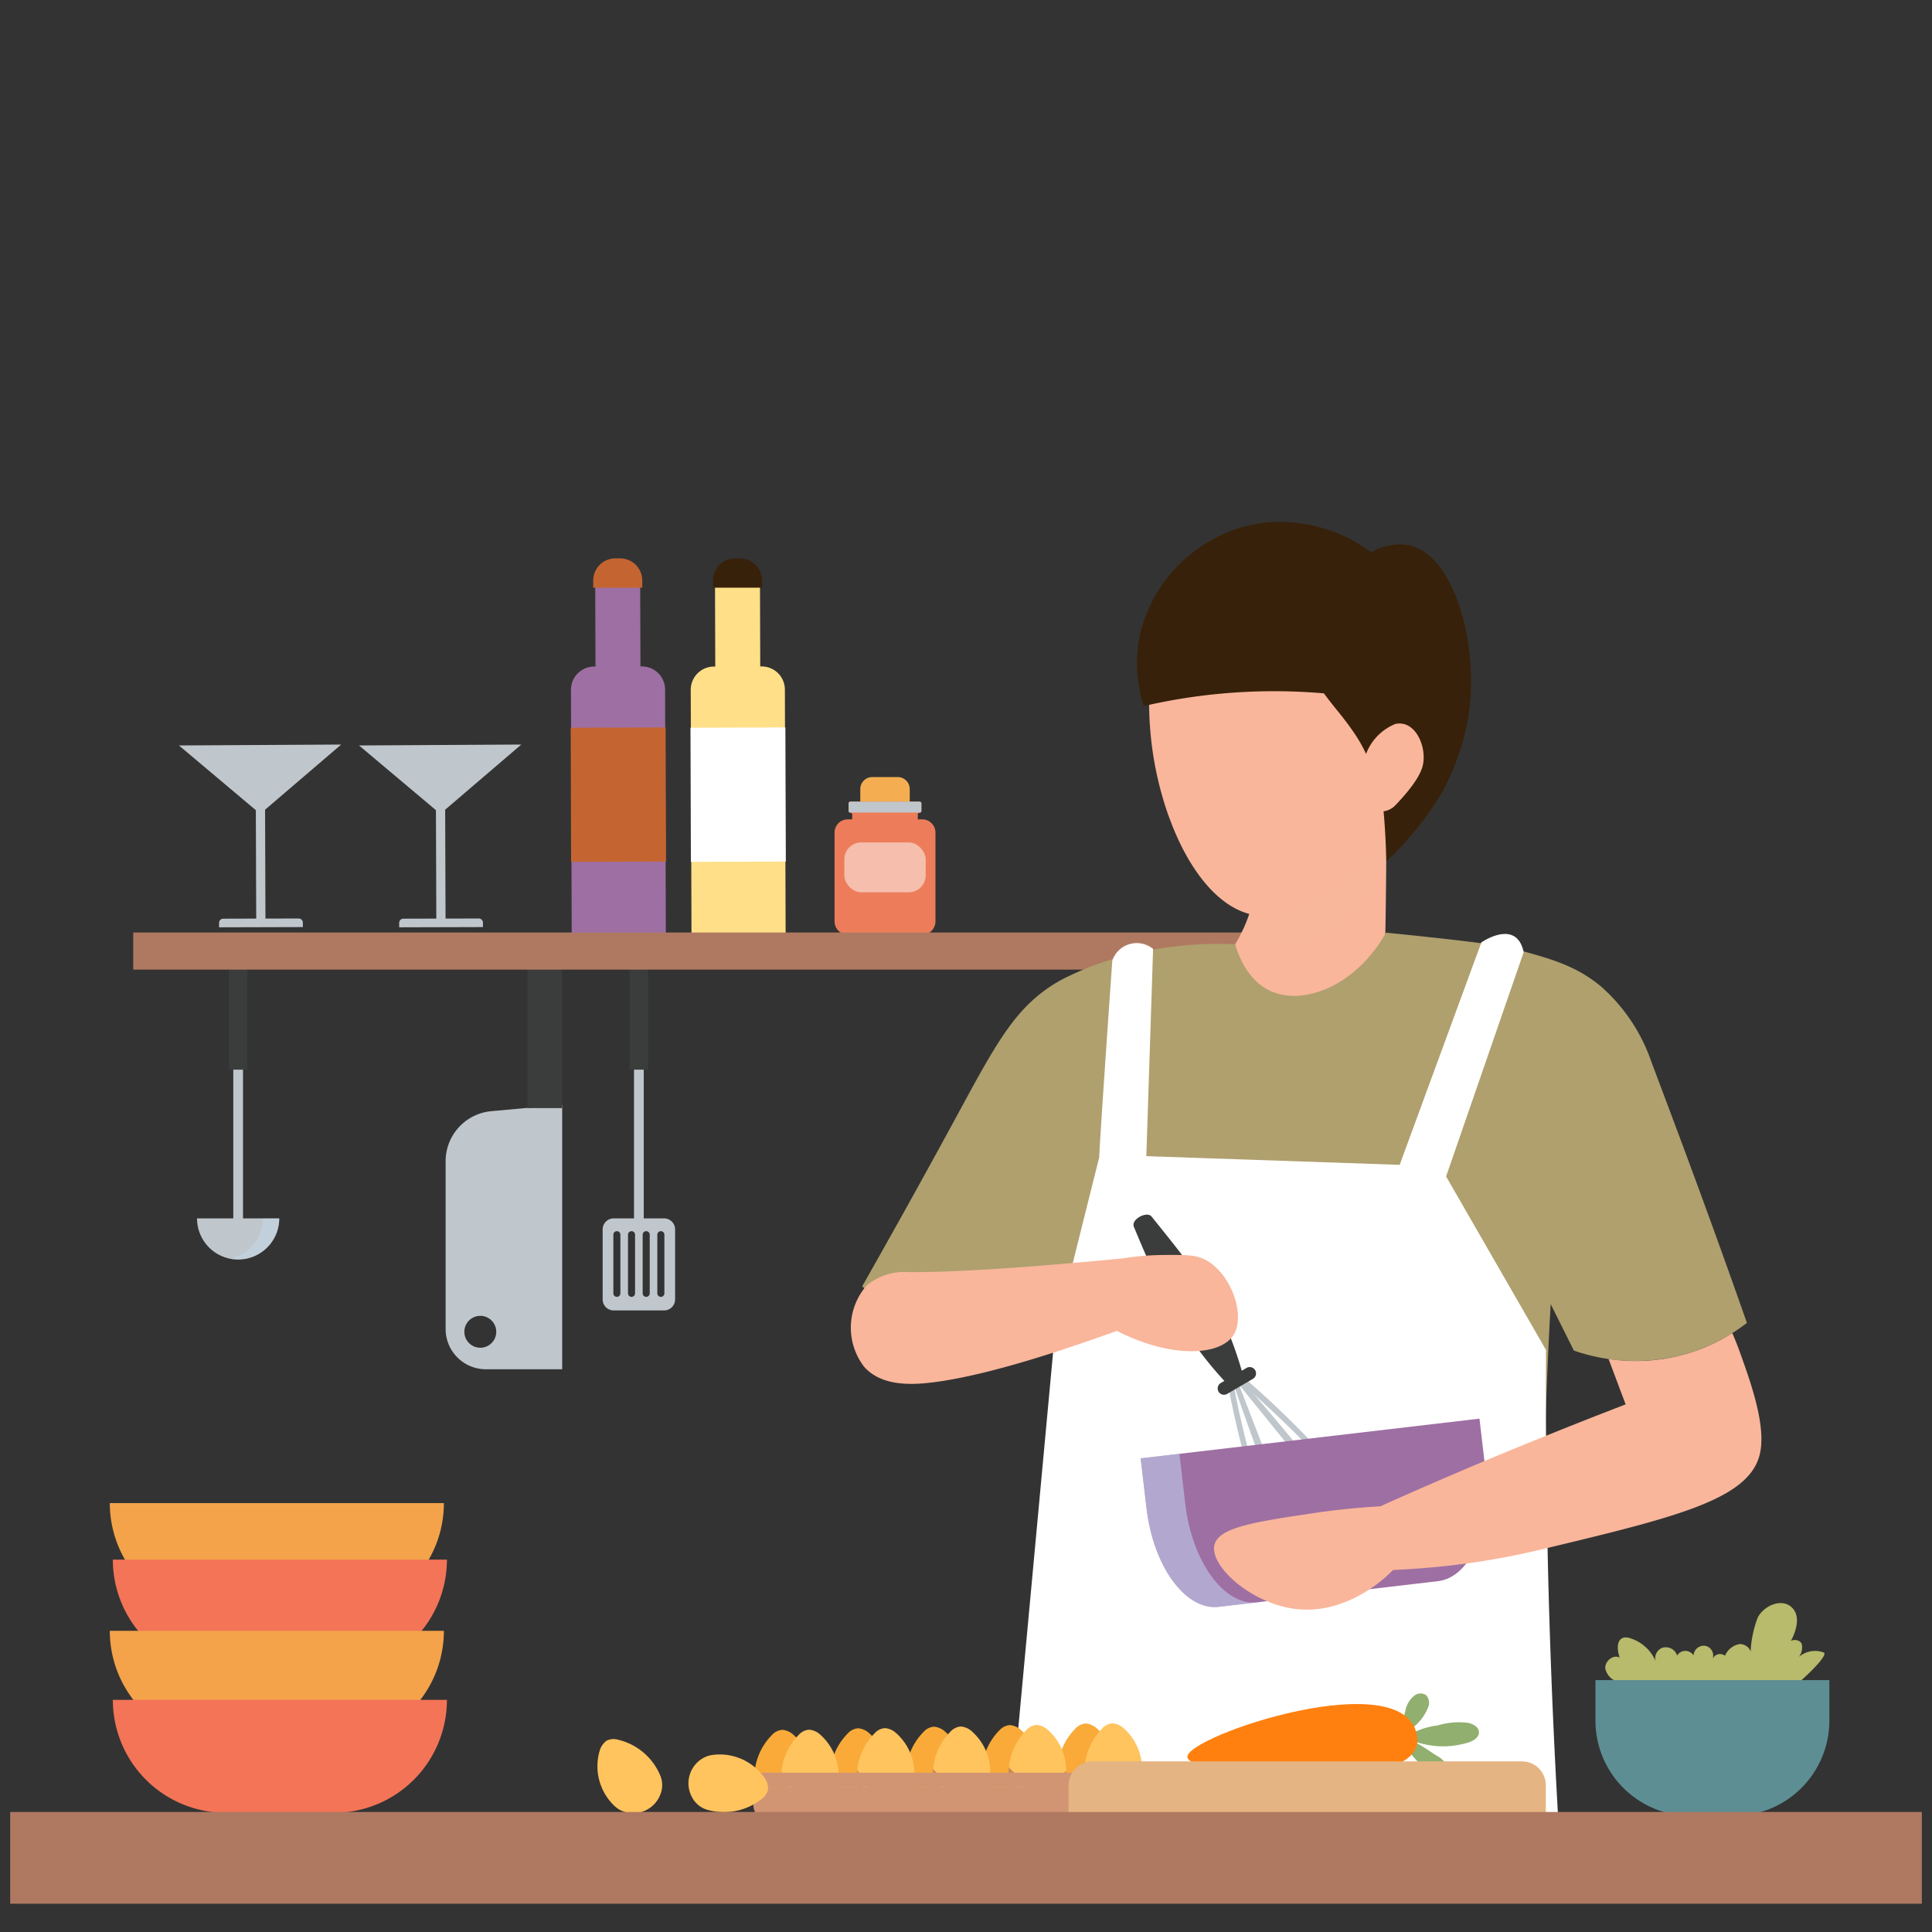 <svg xmlns="http://www.w3.org/2000/svg" width="200" height="200" viewBox="0 0 200 200">
  <rect x="0" y="0" width="200" height="200" fill="#333333" stroke="none"/>
  <g id="img_online_course_flow02" transform="translate(-269.299 -252.58)">
    <rect id="長方形_425" data-name="長方形 425" width="200" height="200" transform="translate(269.299 252.58)" fill="none"/>
    <path id="パス_1" data-name="パス 1" d="M320.613,348.776l-3.446.01-.04-11.271,7.882-6.745-16.8.094,7.963,6.7.04,11.224-3.42.009a.434.434,0,0,0-.426.442l0,.449,8.673-.024,0-.449A.435.435,0,0,0,320.613,348.776Z" transform="translate(-1.745 -1.115)" fill="#c0c7cc"/>
    <path id="パス_2" data-name="パス 2" d="M301.069,348.776l-3.446.01-.04-11.271,7.882-6.745-16.8.094,7.962,6.7.04,11.224-3.419.009a.434.434,0,0,0-.426.442v.449l8.673-.024v-.449A.435.435,0,0,0,301.069,348.776Z" transform="translate(-0.844 -1.115)" fill="#c0c7cc"/>
    <g id="グループ_2" data-name="グループ 2" transform="translate(328.378 310.384)">
      <g id="グループ_1" data-name="グループ 1" transform="translate(0 2.136)">
        <path id="パス_3" data-name="パス 3" d="M333.63,321.869h.118l-.028-9.047,4.655-.014.028,9.047h.118a2.406,2.406,0,0,1,2.434,2.377l.078,25.62-9.746.03-.078-25.62A2.406,2.406,0,0,1,333.63,321.869Z" transform="translate(-331.183 -312.807)" fill="#9e6fa3"/>
        <rect id="長方形_2" data-name="長方形 2" width="9.824" height="13.886" transform="translate(9.866 29.25) rotate(179.826)" fill="#c46531"/>
      </g>
      <path id="長方形_3" data-name="長方形 3" d="M2.291,0h.494A2.291,2.291,0,0,1,5.077,2.291v.744a0,0,0,0,1,0,0H0a0,0,0,0,1,0,0V2.291A2.291,2.291,0,0,1,2.291,0Z" transform="translate(2.332)" fill="#c46531"/>
    </g>
    <g id="グループ_4" data-name="グループ 4" transform="translate(340.778 310.384)">
      <g id="グループ_3" data-name="グループ 3" transform="translate(0 2.136)">
        <path id="パス_4" data-name="パス 4" d="M346.63,321.869h.118l-.028-9.047,4.655-.014.028,9.047h.118a2.406,2.406,0,0,1,2.434,2.377l.078,25.62-9.746.03-.078-25.62A2.406,2.406,0,0,1,346.63,321.869Z" transform="translate(-344.183 -312.807)" fill="#ffe088"/>
        <rect id="長方形_4" data-name="長方形 4" width="9.824" height="13.886" transform="translate(9.866 29.25) rotate(179.826)" fill="#fff"/>
      </g>
      <path id="長方形_5" data-name="長方形 5" d="M2.291,0h.494A2.291,2.291,0,0,1,5.077,2.291v.744a0,0,0,0,1,0,0H0a0,0,0,0,1,0,0V2.291A2.291,2.291,0,0,1,2.291,0Z" transform="translate(2.332)" fill="#38210a"/>
    </g>
    <g id="グループ_5" data-name="グループ 5" transform="translate(355.693 333.02)">
      <path id="長方形_6" data-name="長方形 6" d="M1.246,0H3.872A1.247,1.247,0,0,1,5.119,1.247V2.427A1.247,1.247,0,0,1,3.872,3.674H1.247A1.247,1.247,0,0,1,0,2.427V1.246A1.246,1.246,0,0,1,1.246,0Z" transform="translate(2.663)" fill="#f4ae51"/>
      <rect id="長方形_7" data-name="長方形 7" width="7.778" height="0.588" rx="0.2" transform="translate(1.318 16.305)" fill="#86b1f2"/>
      <path id="パス_5" data-name="パス 5" d="M368.894,338.8h-.459v-.5a.185.185,0,0,1,.186-.185h0a.186.186,0,0,0,.185-.186v-.776a.185.185,0,0,0-.185-.185H361.46a.185.185,0,0,0-.186.185v.776a.186.186,0,0,0,.186.186.185.185,0,0,1,.185.185v.5h-.459a1.368,1.368,0,0,0-1.368,1.367v9.2a1.368,1.368,0,0,0,1.368,1.367h7.708a1.368,1.368,0,0,0,1.368-1.367v-9.2A1.368,1.368,0,0,0,368.894,338.8Z" transform="translate(-359.818 -334.421)" fill="#ed7d5a"/>
      <rect id="長方形_8" data-name="長方形 8" width="8.421" height="5.16" rx="1.75" transform="translate(1.012 6.77)" fill="#fff" opacity="0.5"/>
      <path id="パス_6" data-name="パス 6" d="M361.451,338.094h7.319a.185.185,0,0,0,.107-.168v-.776a.185.185,0,0,0-.185-.185H361.53a.185.185,0,0,0-.186.185v.776A.185.185,0,0,0,361.451,338.094Z" transform="translate(-359.888 -334.421)" fill="#c0c7cc"/>
    </g>
    <g id="グループ_6" data-name="グループ 6" transform="translate(315.43 350.887)">
      <path id="パス_7" data-name="パス 7" d="M317.609,375.7v17.376a4.165,4.165,0,0,0,4.165,4.165h7.9V369.855l-7.337.671a5.194,5.194,0,0,0-3.2,1.5h0A5.2,5.2,0,0,0,317.609,375.7Zm1.939,17.663a1.651,1.651,0,1,1,1.651,1.652A1.651,1.651,0,0,1,319.548,393.367Z" transform="translate(-317.609 -353.804)" fill="#c0c7cc"/>
      <path id="長方形_9" data-name="長方形 9" d="M0,0H3.59a0,0,0,0,1,0,0V15.4a1,1,0,0,1-1,1H1a1,1,0,0,1-1-1V0A0,0,0,0,1,0,0Z" transform="translate(12.063 16.401) rotate(180)" fill="#3b3d3c"/>
    </g>
    <g id="グループ_7" data-name="グループ 7" transform="translate(331.685 350.601)">
      <rect id="長方形_10" data-name="長方形 10" width="1.005" height="26.818" transform="translate(4.253 28.701) rotate(180)" fill="#c0c7cc"/>
      <path id="パス_8" data-name="パス 8" d="M334.649,383.333v7.25a1.138,1.138,0,0,0,1.138,1.138h5.224a1.138,1.138,0,0,0,1.138-1.138v-7.25a1.139,1.139,0,0,0-1.138-1.139h-5.224A1.139,1.139,0,0,0,334.649,383.333Zm5.661.548a.365.365,0,1,1,.731,0v6.07a.365.365,0,1,1-.731,0Zm-1.518,0a.365.365,0,0,1,.731,0v6.07a.365.365,0,1,1-.731,0Zm-1.518,0a.365.365,0,0,1,.731,0v6.07a.365.365,0,1,1-.731,0Zm-1.517,0a.365.365,0,1,1,.73,0v6.07a.365.365,0,1,1-.73,0Z" transform="translate(-334.649 -354.087)" fill="#c0c7cc"/>
      <path id="パス_9" data-name="パス 9" d="M338.535,352.729h0a.95.95,0,0,1,.95.95v11.759h-1.9V353.679A.95.95,0,0,1,338.535,352.729Z" transform="translate(-334.784 -352.729)" fill="#3b3d3c"/>
    </g>
    <g id="グループ_9" data-name="グループ 9" transform="translate(289.696 350.601)">
      <rect id="長方形_11" data-name="長方形 11" width="1.005" height="26.818" transform="translate(4.759 28.701) rotate(180)" fill="#c0c7cc"/>
      <g id="グループ_8" data-name="グループ 8" transform="translate(0 28.106)">
        <path id="パス_10" data-name="パス 10" d="M294.887,386.451a4.257,4.257,0,0,1-4.256-4.257h8.513A4.256,4.256,0,0,1,294.887,386.451Z" transform="translate(-290.631 -382.194)" fill="#c0c7cc"/>
        <path id="パス_11" data-name="パス 11" d="M297.605,382.194h1.7a4.256,4.256,0,0,1-5.107,4.171A4.258,4.258,0,0,0,297.605,382.194Z" transform="translate(-290.796 -382.194)" fill="#c6e3fd" opacity="0.3" style="mix-blend-mode: multiply;isolation: isolate"/>
      </g>
      <path id="長方形_12" data-name="長方形 12" d="M0,0H1.9a0,0,0,0,1,0,0V11.759a.95.95,0,0,1-.95.95h0a.95.95,0,0,1-.95-.95V0A0,0,0,0,1,0,0Z" transform="translate(5.207 12.709) rotate(-180)" fill="#3b3d3c"/>
    </g>
    <rect id="長方形_13" data-name="長方形 13" width="116.474" height="3.84" transform="translate(399.565 352.953) rotate(180)" fill="#af7961"/>
    <path id="パス_12" data-name="パス 12" d="M404.3,361.014c8.876,3.329,14.672-1.546,17.4-9.88-.943-.119-1.951-.244-3.06-.375q.049-2.67.079-5.367.086-7.917,0-15.623l-13.932,9.776a14.946,14.946,0,0,1-1.691,11.855q-1.75.2-3.526.453l-.362.052C398.895,355.868,401.132,358.9,404.3,361.014Z" transform="translate(-5.939 -1.069)" fill="#f9b69b"/>
    <path id="パス_13" data-name="パス 13" d="M403.85,350.439A14.906,14.906,0,0,0,405,339.546l13.932-9.776c.046,4.213.045,8.487.015,12.795C417.288,347.983,409.56,354.649,403.85,350.439Z" transform="translate(-6.155 -1.069)" fill="#f9b69b" opacity="0.4" style="mix-blend-mode: multiply;isolation: isolate"/>
    <path id="パス_14" data-name="パス 14" d="M444.539,364.629a18.339,18.339,0,0,0-5.259-7.889c-2.658-2.2-5.36-2.918-9.246-3.947h0q-1.924-.5-12.992-1.607c-3.113,5.521-8.577,7.629-12.018,6.009-2.344-1.1-3.286-3.723-3.6-4.807a37.959,37.959,0,0,0-10.159.9,30.675,30.675,0,0,0-7.86,2.794c-4.714,2.622-6.661,6.469-11.05,14.546-1.951,3.59-5.182,9.484-9.539,17.17a21.689,21.689,0,0,0,5.723,3.816,22.043,22.043,0,0,0,10.493,1.908q1.909-3.338,3.816-6.677l.557,43.527a85.759,85.759,0,0,0,13.037,3.205,88.839,88.839,0,0,0,36.927-1.891q-.23-11.109,0-23.009.2-9.79.72-19.035l2.4,4.807a19.417,19.417,0,0,0,11.339.422,18.919,18.919,0,0,0,6.574-3.287C450.208,379.617,446.67,370.3,444.539,364.629Z" transform="translate(-4.263 -2.057)" fill="#afa06e"/>
    <path id="パス_15" data-name="パス 15" d="M408.973,423.647c5.721.962,10.071-3.449,10.552-3.965a79.947,79.947,0,0,0,15.5-2.163c.025-2.091.049-4.194.1-6.321q.054-2.7.144-5.371c-1.61.637-3.22,1.31-4.854,1.983q-6.274,2.613-12.2,5.275c-1.718.1-3.978.277-6.6.661-6.322.938-10.083,1.5-10.563,3.305C400.5,419.177,404.574,422.9,408.973,423.647Z" transform="translate(-6.023 -4.576)" fill="#fff"/>
    <path id="パス_16" data-name="パス 16" d="M378.25,449.031q2.6-28.063,5.2-56.125l4.6-18.408h.01c.12-2.854,1.359-20.422,1.359-20.422a2.673,2.673,0,0,1,4.222-1.2l-.7,21.452,26.225.9,8.456-23.026s3.632-2.529,4.382,1.008q-4.016,11.61-8.031,23.219,5.171,8.983,10.344,17.965c-.092,16.207.325,33.458,1.449,51.629C416.45,444.641,397.521,447.484,378.25,449.031Z" transform="translate(-4.974 -2.063)" fill="#fff"/>
    <path id="パス_17" data-name="パス 17" d="M394.006,327.255c.011.144.011.3.033.456a34.806,34.806,0,0,0,1.289,7.343c.244.853.511,1.682.822,2.475,1.878,5.012,4.834,8.857,8.289,9.7,5.946,1.454,12.473-6.151,14.113-8.473.793-1.124,5.967-9.9,2.811-19.672-.567-1.779-3.767-10.864-11.323-12.162-4.746-.817-9.39,1.754-12.046,4.963C394.817,315.73,393.684,321.486,394.006,327.255Z" transform="translate(-5.698 -0.009)" fill="#f9b69b"/>
    <g id="グループ_11" data-name="グループ 11" transform="translate(386.636 378.32)">
      <g id="グループ_10" data-name="グループ 10" transform="translate(9.84 16.905)">
        <path id="パス_18" data-name="パス 18" d="M403.79,399.509s5.772,6.6,7.618,9.151a4.742,4.742,0,0,1,.934,3.015,2.342,2.342,0,0,1-.463,1.531c-.552.59-1.053.778-.434-.131a2.436,2.436,0,0,0,.32-1.67,5.178,5.178,0,0,0-1.282-2.824l-6.937-8.573Z" transform="translate(-402.617 -399.509)" fill="#c0c7cc" fill-rule="evenodd"/>
        <path id="パス_19" data-name="パス 19" d="M403.081,400.073s2.828,8.324,4.143,11.182a4.738,4.738,0,0,0,2.167,2.3,2.348,2.348,0,0,0,1.561.348c.786-.193,1.2-.535.1-.442a2.427,2.427,0,0,1-1.612-.542,5.162,5.162,0,0,1-1.831-2.5l-3.976-10.3Z" transform="translate(-402.595 -399.535)" fill="#c0c7cc" fill-rule="evenodd"/>
        <path id="パス_20" data-name="パス 20" d="M402.572,400.483a91.141,91.141,0,0,0,2.615,10.49A4.209,4.209,0,1,0,411.981,407a99.282,99.282,0,0,0-7.765-7.479l-.54.29c2.557,2.318,5.139,4.645,7.477,7.141,1.04,1.114,1.946,3.032,1.2,4.747-.869,1.988-1.092,2.118-3.249,1.9-1.864-.189-3.09-1.921-3.548-3.372a90.853,90.853,0,0,1-2.463-10.072Z" transform="translate(-402.572 -399.51)" fill="#c0c7cc" fill-rule="evenodd"/>
      </g>
      <path id="パス_21" data-name="パス 21" d="M403.467,397.941c-2.027-6.994-4.78-10.285-9.347-15.967-.46-.571-2.155.278-1.82,1.082,2.2,5.287,4.533,10.728,9.364,15.941l-.369.216a.654.654,0,1,0,.661,1.129l2.677-1.563a.655.655,0,0,0-.662-1.13Z" transform="translate(-392.256 -381.787)" fill="#3b3d3c" fill-rule="evenodd"/>
    </g>
    <path id="パス_22" data-name="パス 22" d="M363.24,389.3a6.14,6.14,0,0,1,4.357-1.362c5.01.017,12.235-.469,22.166-1.424a27.745,27.745,0,0,1,4.16-.349c2.125-.018,3.188-.027,4.125.385,2.75,1.209,4.47,5.713,3.17,7.865-1.311,2.168-6.362,2.531-12.1-.393-9.275,3.355-15.5,4.959-19.568,5.389-2.847.3-5.142-.063-6.578-1.66A6.638,6.638,0,0,1,363.24,389.3Z" transform="translate(-4.206 -3.669)" fill="#f9b69b"/>
    <g id="グループ_12" data-name="グループ 12" transform="translate(387.38 399.438)">
      <path id="パス_23" data-name="パス 23" d="M411.761,405.841l-2.371.279-16.354,1.915.606,5.167c.707,6.037,4.049,10.607,7.465,10.207l10.168-1.19,2.372-.279,10.168-1.19c3.416-.4,5.612-5.618,4.9-11.656l-.606-5.168Z" transform="translate(-393.036 -403.926)" fill="#9e6fa3"/>
      <path id="パス_24" data-name="パス 24" d="M397.65,412.909l-.6-5.168-4.009.47.606,5.167c.707,6.037,4.049,10.607,7.465,10.207l4.009-.469C401.7,423.516,398.358,418.946,397.65,412.909Z" transform="translate(-393.036 -404.102)" fill="#c6e3fd" opacity="0.5" style="mix-blend-mode: multiply;isolation: isolate"/>
    </g>
    <path id="パス_25" data-name="パス 25" d="M408.973,423.131c5.721.962,10.071-3.449,10.552-3.965,2.884-.127,5.615-.388,8.2-.757,2.965-.424,5.42-.954,7.3-1.406,13.647-3.274,21.26-5.1,22.449-9.735.738-2.879-.867-7.373-1.995-10.527-.317-.885-.615-1.608-.83-2.1a18.433,18.433,0,0,1-5.059,2.235,18.9,18.9,0,0,1-7.75.445c.589,1.562,1.177,3.136,1.767,4.7-2.741,1.058-5.529,2.151-8.341,3.293-1.61.637-3.22,1.31-4.854,1.983q-6.274,2.613-12.2,5.275c-1.718.1-3.978.277-6.6.661-6.322.938-10.083,1.5-10.563,3.305C400.5,418.661,404.574,422.386,408.973,423.131Z" transform="translate(-6.023 -4.06)" fill="#f9b69b"/>
    <path id="パス_26" data-name="パス 26" d="M393.019,317.963a15.261,15.261,0,0,1,12.316-11.213,15.864,15.864,0,0,1,11.562,3.007,5.725,5.725,0,0,1,3.932-.733c4.827,1.112,7.333,10.725,6.064,18.042a25.4,25.4,0,0,1-2.731,7.636,33.282,33.282,0,0,1-5.709,7.042c-.084-2.825-.294-7.114-.879-8.257-1.148-2.245-.849-3.236-4.189-7.337-.617-.757-1.1-1.392-1.4-1.794a59.968,59.968,0,0,0-18.644,1.314A14.551,14.551,0,0,1,393.019,317.963Z" transform="translate(-5.638)" fill="#38210a"/>
    <path id="パス_27" data-name="パス 27" d="M417.007,332.976a5.427,5.427,0,0,1,3.372-4.448,1.963,1.963,0,0,1,1.059.072c1.331.488,2.1,2.525,1.785,4.134-.248,1.272-1.627,2.938-2.866,4.224a2.08,2.08,0,0,1-3.349-.485h0l-3.14-1.749" transform="translate(-6.617 -1.01)" fill="#f9b69b"/>
    <g id="グループ_13" data-name="グループ 13" transform="translate(280.666 408.182)">
      <path id="パス_28" data-name="パス 28" d="M292.856,424.785h11.2a11.692,11.692,0,0,0,11.692-11.692H281.164A11.692,11.692,0,0,0,292.856,424.785Z" transform="translate(-281.164 -413.093)" fill="#f4a34a"/>
    </g>
    <g id="グループ_14" data-name="グループ 14" transform="translate(280.98 414.029)">
      <path id="パス_29" data-name="パス 29" d="M293.186,430.913h11.2a11.691,11.691,0,0,0,11.692-11.691H281.494A11.692,11.692,0,0,0,293.186,430.913Z" transform="translate(-281.494 -419.222)" fill="#f47458"/>
    </g>
    <g id="グループ_15" data-name="グループ 15" transform="translate(280.666 421.403)">
      <path id="パス_30" data-name="パス 30" d="M292.856,438.645h11.2a11.692,11.692,0,0,0,11.692-11.692H281.164A11.692,11.692,0,0,0,292.856,438.645Z" transform="translate(-281.164 -426.953)" fill="#f4a34a"/>
    </g>
    <g id="グループ_16" data-name="グループ 16" transform="translate(280.98 428.549)">
      <path id="パス_31" data-name="パス 31" d="M293.186,446.135h11.2a11.691,11.691,0,0,0,11.692-11.691H281.494A11.692,11.692,0,0,0,293.186,446.135Z" transform="translate(-281.494 -434.444)" fill="#f47458"/>
    </g>
    <g id="グループ_28" data-name="グループ 28" transform="translate(345.091 430.975)">
      <g id="グループ_22" data-name="グループ 22" transform="translate(2.271 0.02)">
        <g id="グループ_17" data-name="グループ 17" transform="translate(31.413)">
          <path id="パス_32" data-name="パス 32" d="M389.827,443.112a5.677,5.677,0,0,0-1.768-5.616,1.938,1.938,0,0,0-1.14-.488,1.632,1.632,0,0,0-1.083.56,6.3,6.3,0,0,0-1.709,5.5,2.6,2.6,0,0,0,1.086,1.659,3,3,0,0,0,4.394-1.021A3.232,3.232,0,0,0,389.827,443.112Z" transform="translate(-384.016 -437.008)" fill="#f9aa38" fill-rule="evenodd"/>
          <path id="パス_33" data-name="パス 33" d="M389.827,443.323a5.879,5.879,0,0,0,.152-1.347c-.77.72-1.475,1.006-3.189.955a3.47,3.47,0,0,1-2.742-1.346,5.413,5.413,0,0,0,.079,1.692,2.6,2.6,0,0,0,1.086,1.659,3,3,0,0,0,4.394-1.021A3.232,3.232,0,0,0,389.827,443.323Z" transform="translate(-384.016 -437.219)" fill="#f9aa38" fill-rule="evenodd"/>
          <path id="パス_34" data-name="パス 34" d="M386.332,444.829a2.3,2.3,0,0,1-.7-.8,5.542,5.542,0,0,1-.329-.715c-.236-.589-.76-.691-.673.066C384.68,443.791,385.659,445.111,386.332,444.829Z" transform="translate(-384.044 -437.277)" fill="#f9aa38" fill-rule="evenodd"/>
          <path id="パス_35" data-name="パス 35" d="M389.685,443.551a2.738,2.738,0,0,1-2.15,1.179c-1.255.049-1.056-.173-1.056-.173a.651.651,0,0,0,.522.587A2.355,2.355,0,0,0,389.685,443.551Z" transform="translate(-384.129 -437.31)" fill="#f9aa38" fill-rule="evenodd"/>
          <path id="パス_36" data-name="パス 36" d="M387.844,437.787a5.186,5.186,0,0,1,1.878,3.379c.245,2.14-.515,2.238-.515,2.238a9.989,9.989,0,0,0-.709-4.4C388.178,438.387,387.844,437.787,387.844,437.787Z" transform="translate(-384.192 -437.044)" fill="#f9aa38" fill-rule="evenodd"/>
        </g>
        <g id="グループ_18" data-name="グループ 18" transform="translate(23.561 0.165)">
          <path id="パス_37" data-name="パス 37" d="M381.593,443.284a5.665,5.665,0,0,0-1.768-5.613,1.917,1.917,0,0,0-1.137-.49,1.621,1.621,0,0,0-1.085.56,6.278,6.278,0,0,0-1.707,5.5,2.58,2.58,0,0,0,1.087,1.66,3,3,0,0,0,4.393-1.02A3.236,3.236,0,0,0,381.593,443.284Z" transform="translate(-375.784 -437.181)" fill="#f9aa38" fill-rule="evenodd"/>
          <path id="パス_38" data-name="パス 38" d="M381.593,443.5a5.648,5.648,0,0,0,.152-1.346c-.772.721-1.474,1.008-3.189.953a3.447,3.447,0,0,1-2.739-1.345,5.36,5.36,0,0,0,.079,1.693,2.587,2.587,0,0,0,1.087,1.66,3,3,0,0,0,4.393-1.02A3.236,3.236,0,0,0,381.593,443.5Z" transform="translate(-375.784 -437.392)" fill="#f9aa38" fill-rule="evenodd"/>
          <path id="パス_39" data-name="パス 39" d="M378.1,445a2.334,2.334,0,0,1-.7-.8,5.477,5.477,0,0,1-.329-.717c-.236-.588-.757-.691-.673.068C376.446,443.962,377.425,445.285,378.1,445Z" transform="translate(-375.812 -437.45)" fill="#f9aa38" fill-rule="evenodd"/>
          <path id="パス_40" data-name="パス 40" d="M381.452,443.723a2.725,2.725,0,0,1-2.15,1.18c-1.255.05-1.055-.172-1.055-.172a.655.655,0,0,0,.522.587A2.352,2.352,0,0,0,381.452,443.723Z" transform="translate(-375.897 -437.483)" fill="#f9aa38" fill-rule="evenodd"/>
          <path id="パス_41" data-name="パス 41" d="M379.613,437.961a5.2,5.2,0,0,1,1.875,3.379c.248,2.139-.514,2.237-.514,2.237a9.949,9.949,0,0,0-.71-4.4C379.945,438.56,379.613,437.961,379.613,437.961Z" transform="translate(-375.96 -437.217)" fill="#f9aa38" fill-rule="evenodd"/>
        </g>
        <g id="グループ_19" data-name="グループ 19" transform="translate(15.707 0.331)">
          <path id="パス_42" data-name="パス 42" d="M373.36,443.459a5.666,5.666,0,0,0-1.768-5.615,1.925,1.925,0,0,0-1.138-.489,1.614,1.614,0,0,0-1.085.561,6.287,6.287,0,0,0-1.707,5.5,2.583,2.583,0,0,0,1.086,1.658,3,3,0,0,0,4.394-1.021A3.106,3.106,0,0,0,373.36,443.459Z" transform="translate(-367.551 -437.355)" fill="#f9aa38" fill-rule="evenodd"/>
          <path id="パス_43" data-name="パス 43" d="M373.36,443.67a5.886,5.886,0,0,0,.154-1.347c-.772.72-1.474,1.005-3.191.954a3.467,3.467,0,0,1-2.742-1.345,5.474,5.474,0,0,0,.082,1.692,2.583,2.583,0,0,0,1.086,1.658,3,3,0,0,0,4.394-1.021A3.108,3.108,0,0,0,373.36,443.67Z" transform="translate(-367.551 -437.566)" fill="#f9aa38" fill-rule="evenodd"/>
          <path id="パス_44" data-name="パス 44" d="M369.867,445.176a2.323,2.323,0,0,1-.7-.8,5.282,5.282,0,0,1-.327-.715c-.236-.59-.76-.691-.675.068C368.213,444.137,369.192,445.458,369.867,445.176Z" transform="translate(-367.579 -437.624)" fill="#f9aa38" fill-rule="evenodd"/>
          <path id="パス_45" data-name="パス 45" d="M373.218,443.9a2.715,2.715,0,0,1-2.147,1.181c-1.257.049-1.056-.173-1.056-.173a.653.653,0,0,0,.52.587A2.353,2.353,0,0,0,373.218,443.9Z" transform="translate(-367.664 -437.657)" fill="#f9aa38" fill-rule="evenodd"/>
          <path id="パス_46" data-name="パス 46" d="M371.377,438.133a5.192,5.192,0,0,1,1.88,3.381c.245,2.139-.517,2.236-.517,2.236a9.971,9.971,0,0,0-.707-4.4C371.711,438.734,371.377,438.133,371.377,438.133Z" transform="translate(-367.727 -437.391)" fill="#f9aa38" fill-rule="evenodd"/>
        </g>
        <g id="グループ_20" data-name="グループ 20" transform="translate(7.853 0.497)">
          <path id="パス_47" data-name="パス 47" d="M365.126,443.63a5.66,5.66,0,0,0-1.768-5.613,1.91,1.91,0,0,0-1.137-.488,1.624,1.624,0,0,0-1.085.559,6.292,6.292,0,0,0-1.707,5.5,2.591,2.591,0,0,0,1.086,1.658,3,3,0,0,0,4.394-1.02A3.178,3.178,0,0,0,365.126,443.63Z" transform="translate(-359.317 -437.529)" fill="#f9aa38" fill-rule="evenodd"/>
          <path id="パス_48" data-name="パス 48" d="M365.126,443.841a5.547,5.547,0,0,0,.154-1.345c-.772.721-1.474,1.006-3.188.954a3.465,3.465,0,0,1-2.742-1.345,5.33,5.33,0,0,0,.079,1.692,2.591,2.591,0,0,0,1.086,1.658,3,3,0,0,0,4.394-1.02A3.178,3.178,0,0,0,365.126,443.841Z" transform="translate(-359.316 -437.74)" fill="#f9aa38" fill-rule="evenodd"/>
          <path id="パス_49" data-name="パス 49" d="M361.634,445.348a2.3,2.3,0,0,1-.694-.8,5.606,5.606,0,0,1-.33-.714c-.236-.589-.759-.692-.672.067C359.979,444.309,360.958,445.633,361.634,445.348Z" transform="translate(-359.345 -437.798)" fill="#f9aa38" fill-rule="evenodd"/>
          <path id="パス_50" data-name="パス 50" d="M364.985,444.069a2.714,2.714,0,0,1-2.147,1.18c-1.258.051-1.056-.172-1.056-.172a.654.654,0,0,0,.522.589A2.354,2.354,0,0,0,364.985,444.069Z" transform="translate(-359.43 -437.83)" fill="#f9aa38" fill-rule="evenodd"/>
          <path id="パス_51" data-name="パス 51" d="M363.146,438.306a5.2,5.2,0,0,1,1.878,3.379c.245,2.141-.517,2.239-.517,2.239a9.919,9.919,0,0,0-.707-4.4C363.478,438.907,363.146,438.306,363.146,438.306Z" transform="translate(-359.493 -437.565)" fill="#f9aa38" fill-rule="evenodd"/>
        </g>
        <g id="グループ_21" data-name="グループ 21" transform="translate(0 0.662)">
          <path id="パス_52" data-name="パス 52" d="M356.9,443.8a5.664,5.664,0,0,0-1.768-5.613,1.918,1.918,0,0,0-1.14-.489,1.623,1.623,0,0,0-1.085.56,6.282,6.282,0,0,0-1.7,5.5,2.594,2.594,0,0,0,1.085,1.658,3,3,0,0,0,4.4-1.021A3.238,3.238,0,0,0,356.9,443.8Z" transform="translate(-351.084 -437.702)" fill="#f9aa38" fill-rule="evenodd"/>
          <path id="パス_53" data-name="パス 53" d="M356.9,444.015a5.754,5.754,0,0,0,.152-1.345c-.77.721-1.474,1.005-3.189.954a3.464,3.464,0,0,1-2.741-1.346,5.364,5.364,0,0,0,.082,1.693,2.594,2.594,0,0,0,1.085,1.658,3,3,0,0,0,4.4-1.021A3.239,3.239,0,0,0,356.9,444.015Z" transform="translate(-351.084 -437.913)" fill="#f9aa38" fill-rule="evenodd"/>
          <path id="パス_54" data-name="パス 54" d="M353.4,445.521a2.3,2.3,0,0,1-.7-.8,5.253,5.253,0,0,1-.329-.716c-.234-.588-.757-.689-.673.069C351.748,444.483,352.727,445.8,353.4,445.521Z" transform="translate(-351.112 -437.971)" fill="#f9aa38" fill-rule="evenodd"/>
          <path id="パス_55" data-name="パス 55" d="M356.751,444.243a2.711,2.711,0,0,1-2.147,1.181c-1.255.048-1.056-.173-1.056-.173a.655.655,0,0,0,.522.586A2.348,2.348,0,0,0,356.751,444.243Z" transform="translate(-351.197 -438.004)" fill="#f9aa38" fill-rule="evenodd"/>
          <path id="パス_56" data-name="パス 56" d="M354.912,438.479a5.2,5.2,0,0,1,1.878,3.381c.245,2.139-.514,2.237-.514,2.237a9.964,9.964,0,0,0-.71-4.4C355.247,439.079,354.912,438.479,354.912,438.479Z" transform="translate(-351.261 -437.738)" fill="#f9aa38" fill-rule="evenodd"/>
        </g>
        <path id="パス_57" data-name="パス 57" d="M387.986,438.493a.361.361,0,1,1,.361-.361A.36.36,0,0,1,387.986,438.493Z" transform="translate(-352.769 -437.043)" fill="#f9aa38" fill-rule="evenodd"/>
        <path id="パス_58" data-name="パス 58" d="M379.752,438.666a.361.361,0,1,1,.361-.36A.361.361,0,0,1,379.752,438.666Z" transform="translate(-352.389 -437.051)" fill="#f9aa38" fill-rule="evenodd"/>
        <path id="パス_59" data-name="パス 59" d="M371.52,438.84a.362.362,0,1,1,.361-.361A.362.362,0,0,1,371.52,438.84Z" transform="translate(-352.01 -437.059)" fill="#f9aa38" fill-rule="evenodd"/>
        <circle id="楕円形_1" data-name="楕円形 1" cx="0.361" cy="0.361" r="0.361" transform="translate(11.296 1.224)" fill="#f9aa38"/>
        <path id="パス_60" data-name="パス 60" d="M355.054,439.188a.362.362,0,1,1,.361-.362A.362.362,0,0,1,355.054,439.188Z" transform="translate(-351.251 -437.075)" fill="#f9aa38" fill-rule="evenodd"/>
        <path id="パス_61" data-name="パス 61" d="M388.268,438.695a.242.242,0,1,1,.24-.242A.243.243,0,0,1,388.268,438.695Z" transform="translate(-352.787 -437.063)" fill="#f9aa38" fill-rule="evenodd"/>
        <path id="パス_62" data-name="パス 62" d="M380.034,438.868a.242.242,0,1,1,.241-.241A.241.241,0,0,1,380.034,438.868Z" transform="translate(-352.408 -437.071)" fill="#f9aa38" fill-rule="evenodd"/>
        <path id="パス_63" data-name="パス 63" d="M371.8,439.041a.241.241,0,0,1,0-.483.241.241,0,1,1,0,.483Z" transform="translate(-352.028 -437.079)" fill="#f9aa38" fill-rule="evenodd"/>
        <path id="パス_64" data-name="パス 64" d="M363.57,439.214a.241.241,0,1,1,.24-.24A.242.242,0,0,1,363.57,439.214Z" transform="translate(-351.649 -437.087)" fill="#f9aa38" fill-rule="evenodd"/>
        <path id="パス_65" data-name="パス 65" d="M355.336,439.388a.241.241,0,1,1,.24-.241A.242.242,0,0,1,355.336,439.388Z" transform="translate(-351.269 -437.095)" fill="#f9aa38" fill-rule="evenodd"/>
        <path id="パス_66" data-name="パス 66" d="M387.686,438.1a.241.241,0,1,1,.24-.242A.243.243,0,0,1,387.686,438.1Z" transform="translate(-352.76 -437.036)" fill="#f9aa38" fill-rule="evenodd"/>
        <path id="パス_67" data-name="パス 67" d="M379.452,438.278a.241.241,0,1,1,.24-.242A.243.243,0,0,1,379.452,438.278Z" transform="translate(-352.381 -437.044)" fill="#f9aa38" fill-rule="evenodd"/>
        <path id="パス_68" data-name="パス 68" d="M371.219,438.452a.242.242,0,1,1,.242-.242A.244.244,0,0,1,371.219,438.452Z" transform="translate(-352.001 -437.052)" fill="#f9aa38" fill-rule="evenodd"/>
        <path id="パス_69" data-name="パス 69" d="M362.988,438.625a.242.242,0,1,1,.24-.241A.242.242,0,0,1,362.988,438.625Z" transform="translate(-351.622 -437.06)" fill="#f9aa38" fill-rule="evenodd"/>
        <path id="パス_70" data-name="パス 70" d="M354.754,438.8a.242.242,0,1,1,.24-.241A.242.242,0,0,1,354.754,438.8Z" transform="translate(-351.242 -437.068)" fill="#f9aa38" fill-rule="evenodd"/>
      </g>
      <g id="グループ_23" data-name="グループ 23" transform="translate(36.463)">
        <path id="パス_71" data-name="パス 71" d="M392.738,443.09a5.667,5.667,0,0,0-1.767-5.614,1.932,1.932,0,0,0-1.138-.489,1.624,1.624,0,0,0-1.085.561,6.3,6.3,0,0,0-1.709,5.5,2.606,2.606,0,0,0,1.089,1.66,3,3,0,0,0,4.394-1.022A3.239,3.239,0,0,0,392.738,443.09Z" transform="translate(-386.928 -436.987)" fill="#ffc45e" fill-rule="evenodd"/>
        <path id="パス_72" data-name="パス 72" d="M392.738,443.3a5.821,5.821,0,0,0,.155-1.346c-.772.72-1.475,1.006-3.192.953a3.445,3.445,0,0,1-2.739-1.346,5.362,5.362,0,0,0,.077,1.694,2.606,2.606,0,0,0,1.089,1.66,3,3,0,0,0,4.394-1.022A3.239,3.239,0,0,0,392.738,443.3Z" transform="translate(-386.928 -437.198)" fill="#cd8757" fill-rule="evenodd"/>
        <path id="パス_73" data-name="パス 73" d="M389.246,444.807a2.289,2.289,0,0,1-.7-.8,5.424,5.424,0,0,1-.327-.715c-.238-.59-.76-.691-.676.067C387.591,443.769,388.57,445.091,389.246,444.807Z" transform="translate(-386.956 -437.256)" fill="#ffc45e" fill-rule="evenodd"/>
        <path id="パス_74" data-name="パス 74" d="M392.6,443.527a2.719,2.719,0,0,1-2.149,1.182c-1.258.049-1.056-.174-1.056-.174a.654.654,0,0,0,.522.589A2.352,2.352,0,0,0,392.6,443.527Z" transform="translate(-387.041 -437.288)" fill="#c78353" fill-rule="evenodd"/>
      </g>
      <g id="グループ_24" data-name="グループ 24" transform="translate(28.61 0.166)">
        <path id="パス_75" data-name="パス 75" d="M384.505,443.263a5.663,5.663,0,0,0-1.768-5.614,1.922,1.922,0,0,0-1.137-.488,1.609,1.609,0,0,0-1.085.559,6.284,6.284,0,0,0-1.706,5.5,2.593,2.593,0,0,0,1.085,1.66,3,3,0,0,0,4.394-1.022A3.237,3.237,0,0,0,384.505,443.263Z" transform="translate(-378.696 -437.161)" fill="#ffc45e" fill-rule="evenodd"/>
        <path id="パス_76" data-name="パス 76" d="M384.505,443.474a5.872,5.872,0,0,0,.154-1.346c-.772.721-1.474,1.007-3.191.955a3.462,3.462,0,0,1-2.739-1.345,5.27,5.27,0,0,0,.081,1.691,2.593,2.593,0,0,0,1.085,1.66,3,3,0,0,0,4.394-1.022A3.237,3.237,0,0,0,384.505,443.474Z" transform="translate(-378.696 -437.372)" fill="#cd8757" fill-rule="evenodd"/>
        <path id="パス_77" data-name="パス 77" d="M381.012,444.982a2.308,2.308,0,0,1-.7-.8,5.1,5.1,0,0,1-.327-.715c-.236-.59-.759-.691-.675.067C379.358,443.941,380.337,445.264,381.012,444.982Z" transform="translate(-378.724 -437.43)" fill="#ffc45e" fill-rule="evenodd"/>
        <path id="パス_78" data-name="パス 78" d="M384.364,443.7a2.718,2.718,0,0,1-2.148,1.179c-1.254.049-1.055-.173-1.055-.173a.653.653,0,0,0,.519.589A2.353,2.353,0,0,0,384.364,443.7Z" transform="translate(-378.809 -437.463)" fill="#c78353" fill-rule="evenodd"/>
      </g>
      <g id="グループ_25" data-name="グループ 25" transform="translate(20.757 0.331)">
        <path id="パス_79" data-name="パス 79" d="M376.271,443.438a5.665,5.665,0,0,0-1.768-5.616,1.918,1.918,0,0,0-1.137-.488,1.622,1.622,0,0,0-1.085.56,6.282,6.282,0,0,0-1.7,5.5,2.58,2.58,0,0,0,1.085,1.66,3,3,0,0,0,4.4-1.022A3.418,3.418,0,0,0,376.271,443.438Z" transform="translate(-370.463 -437.334)" fill="#ffc45e" fill-rule="evenodd"/>
        <path id="パス_80" data-name="パス 80" d="M376.271,443.649a5.741,5.741,0,0,0,.155-1.348c-.773.722-1.475,1.007-3.189.954a3.469,3.469,0,0,1-2.741-1.343,5.345,5.345,0,0,0,.082,1.69,2.58,2.58,0,0,0,1.085,1.66,3,3,0,0,0,4.4-1.022A3.415,3.415,0,0,0,376.271,443.649Z" transform="translate(-370.463 -437.545)" fill="#cd8757" fill-rule="evenodd"/>
        <path id="パス_81" data-name="パス 81" d="M372.779,445.155a2.345,2.345,0,0,1-.7-.8,5.533,5.533,0,0,1-.327-.716c-.236-.59-.76-.691-.673.067C371.127,444.115,372.1,445.437,372.779,445.155Z" transform="translate(-370.491 -437.603)" fill="#ffc45e" fill-rule="evenodd"/>
        <path id="パス_82" data-name="パス 82" d="M376.133,443.876a2.728,2.728,0,0,1-2.15,1.179c-1.255.051-1.056-.173-1.056-.173a.653.653,0,0,0,.522.589A2.356,2.356,0,0,0,376.133,443.876Z" transform="translate(-370.576 -437.636)" fill="#c78353" fill-rule="evenodd"/>
      </g>
      <g id="グループ_26" data-name="グループ 26" transform="translate(12.903 0.496)">
        <path id="パス_83" data-name="パス 83" d="M368.04,443.61A5.666,5.666,0,0,0,366.274,438a1.927,1.927,0,0,0-1.14-.489,1.613,1.613,0,0,0-1.083.56,6.278,6.278,0,0,0-1.707,5.5,2.6,2.6,0,0,0,1.087,1.662,3,3,0,0,0,4.391-1.022A3.2,3.2,0,0,0,368.04,443.61Z" transform="translate(-362.23 -437.507)" fill="#ffc45e" fill-rule="evenodd"/>
        <path id="パス_84" data-name="パス 84" d="M368.04,443.821a5.657,5.657,0,0,0,.152-1.346c-.769.721-1.472,1.006-3.191.954a3.457,3.457,0,0,1-2.739-1.346,5.4,5.4,0,0,0,.081,1.691,2.6,2.6,0,0,0,1.087,1.662,3,3,0,0,0,4.391-1.022A3.2,3.2,0,0,0,368.04,443.821Z" transform="translate(-362.23 -437.718)" fill="#cd8757" fill-rule="evenodd"/>
        <path id="パス_85" data-name="パス 85" d="M364.546,445.328a2.318,2.318,0,0,1-.694-.8,5.546,5.546,0,0,1-.33-.715c-.233-.59-.757-.691-.673.067C362.891,444.288,363.872,445.61,364.546,445.328Z" transform="translate(-362.258 -437.776)" fill="#ffc45e" fill-rule="evenodd"/>
        <path id="パス_86" data-name="パス 86" d="M367.9,444.048a2.711,2.711,0,0,1-2.148,1.18c-1.254.049-1.055-.172-1.055-.172a.657.657,0,0,0,.522.588A2.351,2.351,0,0,0,367.9,444.048Z" transform="translate(-362.343 -437.809)" fill="#c78353" fill-rule="evenodd"/>
      </g>
      <g id="グループ_27" data-name="グループ 27" transform="translate(5.051 0.662)">
        <path id="パス_87" data-name="パス 87" d="M359.807,443.783a5.663,5.663,0,0,0-1.768-5.614,1.916,1.916,0,0,0-1.138-.488,1.62,1.62,0,0,0-1.084.56,6.289,6.289,0,0,0-1.707,5.5,2.6,2.6,0,0,0,1.087,1.66,3,3,0,0,0,4.394-1.021A3.236,3.236,0,0,0,359.807,443.783Z" transform="translate(-353.998 -437.681)" fill="#ffc45e" fill-rule="evenodd"/>
        <path id="パス_88" data-name="パス 88" d="M359.807,443.994a5.762,5.762,0,0,0,.152-1.346c-.77.722-1.472,1.007-3.187.953a3.455,3.455,0,0,1-2.742-1.344,5.4,5.4,0,0,0,.08,1.691,2.6,2.6,0,0,0,1.087,1.66,3,3,0,0,0,4.394-1.021A3.236,3.236,0,0,0,359.807,443.994Z" transform="translate(-353.998 -437.892)" fill="#cd8757" fill-rule="evenodd"/>
        <path id="パス_89" data-name="パス 89" d="M356.314,445.5a2.347,2.347,0,0,1-.7-.8,5.629,5.629,0,0,1-.327-.714c-.236-.589-.759-.691-.675.067C354.66,444.462,355.639,445.782,356.314,445.5Z" transform="translate(-354.026 -437.95)" fill="#ffc45e" fill-rule="evenodd"/>
        <path id="パス_90" data-name="パス 90" d="M359.666,444.222a2.714,2.714,0,0,1-2.15,1.179c-1.255.049-1.053-.171-1.053-.171a.655.655,0,0,0,.519.588A2.355,2.355,0,0,0,359.666,444.222Z" transform="translate(-354.111 -437.983)" fill="#c78353" fill-rule="evenodd"/>
      </g>
      <path id="長方形_14" data-name="長方形 14" d="M.394,0H44.756a.393.393,0,0,1,.393.393v.719a.393.393,0,0,1-.393.393H.4a.4.4,0,0,1-.4-.4V.394A.394.394,0,0,1,.394,0Z" transform="translate(0 5.117)" fill="#d19574"/>
      <path id="パス_91" data-name="パス 91" d="M391.565,443.93H351v1.79a1.8,1.8,0,0,0,1.789,1.79h36.983a1.8,1.8,0,0,0,1.791-1.79Z" transform="translate(-348.809 -437.307)" fill="#d19574" fill-rule="evenodd"/>
    </g>
    <g id="グループ_29" data-name="グループ 29" transform="translate(331.124 432.615)">
      <path id="パス_92" data-name="パス 92" d="M335.81,445.586a5.66,5.66,0,0,1-1.489-5.693,1.916,1.916,0,0,1,.7-1.02,1.621,1.621,0,0,1,1.216-.1,6.289,6.289,0,0,1,4.369,3.746,2.6,2.6,0,0,1-.037,1.983,3,3,0,0,1-4.264,1.473A3.2,3.2,0,0,1,335.81,445.586Z" transform="translate(-334.062 -438.707)" fill="#ffc45e" fill-rule="evenodd"/>
    </g>
    <g id="グループ_30" data-name="グループ 30" transform="translate(340.589 434.208)">
      <path id="パス_93" data-name="パス 93" d="M346.453,440.419a5.663,5.663,0,0,1,5.388,2.368,1.912,1.912,0,0,1,.362,1.184,1.619,1.619,0,0,1-.674,1.017,6.289,6.289,0,0,1-5.65,1.1,2.592,2.592,0,0,1-1.531-1.261,3,3,0,0,1,1.493-4.256A3.287,3.287,0,0,1,346.453,440.419Z" transform="translate(-343.984 -440.376)" fill="#ffc45e" fill-rule="evenodd"/>
    </g>
    <g id="グループ_96" data-name="グループ 96" transform="translate(392.216 427.885)">
      <path id="パス_157" data-name="パス 157" d="M113.754,181.529a2.593,2.593,0,0,1,.97-1.588,1.018,1.018,0,0,1,1.177-.009,1.146,1.146,0,0,1,.243,1.146,4.91,4.91,0,0,1-1.879,2.391c-.137.114-.465.481-.676.391-.185-.079-.1-.548-.087-.712A7.7,7.7,0,0,1,113.754,181.529Z" transform="translate(-91.183 -179.748)" fill="#91af6e"/>
      <path id="パス_158" data-name="パス 158" d="M117.133,183.2a7.7,7.7,0,0,1,3.084-.273c.556.1,1.19.44,1.185,1-.007.522-.554.854-1.047,1.025a8.8,8.8,0,0,1-5.143.057c-.652-.176-1.524-.44-.62-1.057A8.1,8.1,0,0,1,117.133,183.2Z" transform="translate(-91.217 -179.892)" fill="#91af6e"/>
      <path id="パス_159" data-name="パス 159" d="M116.944,186.393a2.906,2.906,0,0,1,.832.628.984.984,0,0,1,.2.977,1.028,1.028,0,0,1-1.313.4,2.878,2.878,0,0,1-.923-.665c-.365-.354-2.4-2.27-1.877-2.774C114.357,184.487,116.48,186.125,116.944,186.393Z" transform="translate(-91.197 -179.985)" fill="#91af6e"/>
      <path id="パス_160" data-name="パス 160" d="M90.111,186.419c-.393-2.156,23.159-10.05,23.8-1.938C114.4,190.549,90.5,188.576,90.111,186.419Z" transform="translate(-90.106 -179.801)" fill="#ff800f"/>
    </g>
    <path id="長方形_63" data-name="長方形 63" d="M2.474,0H46.931a2.474,2.474,0,0,1,2.474,2.474V5.636a0,0,0,0,1,0,0H0a0,0,0,0,1,0,0V2.474A2.474,2.474,0,0,1,2.474,0Z" transform="translate(379.917 434.917)" fill="#e5b483"/>
    <path id="パス_266" data-name="パス 266" d="M162.066,175.679a2.557,2.557,0,0,0-2.83.721,1.569,1.569,0,0,0,.553-1.615c-.239-.554-1.33-.536-1.322.065.743-1.231,1.331-3,.208-3.918-1.058-.868-2.793-.08-3.429,1.112a11.381,11.381,0,0,0-.754,3.936c.2-.616-.521-1.238-1.183-1.163a2,2,0,0,0-1.458,1.2.836.836,0,0,0-1.309.4,1.037,1.037,0,0,0-.686-1.422,1.07,1.07,0,0,0-1.264.982,1,1,0,0,0-1.7.02,1.217,1.217,0,0,0-1.564-.794,1.157,1.157,0,0,0-.556,1.624,4.252,4.252,0,0,0-2.72-2.621,1.286,1.286,0,0,0-.652-.071c-.81.174-.728,1.314-.447,2.071-.683-.361-1.573.393-1.49,1.143a1.837,1.837,0,0,0,1.6,1.425.894.894,0,0,0,.413,1.126,2.8,2.8,0,0,0,1.31.295l4.073.238c3.256.192,7.117.905,10.3.02C158.179,180.181,162.818,175.975,162.066,175.679Z" transform="translate(296.019 247.967)" fill="#b8ba6c"/>
    <path id="長方形_64" data-name="長方形 64" d="M0,0H24.215a0,0,0,0,1,0,0V4.192a9.858,9.858,0,0,1-9.858,9.858h-4.5A9.858,9.858,0,0,1,0,4.192V0A0,0,0,0,1,0,0Z" transform="translate(434.459 426.503)" fill="#5d8e93"/>
    <rect id="長方形_15" data-name="長方形 15" width="197.892" height="9.499" transform="translate(468.246 449.653) rotate(180)" fill="#af7961"/>
  </g>
</svg>
